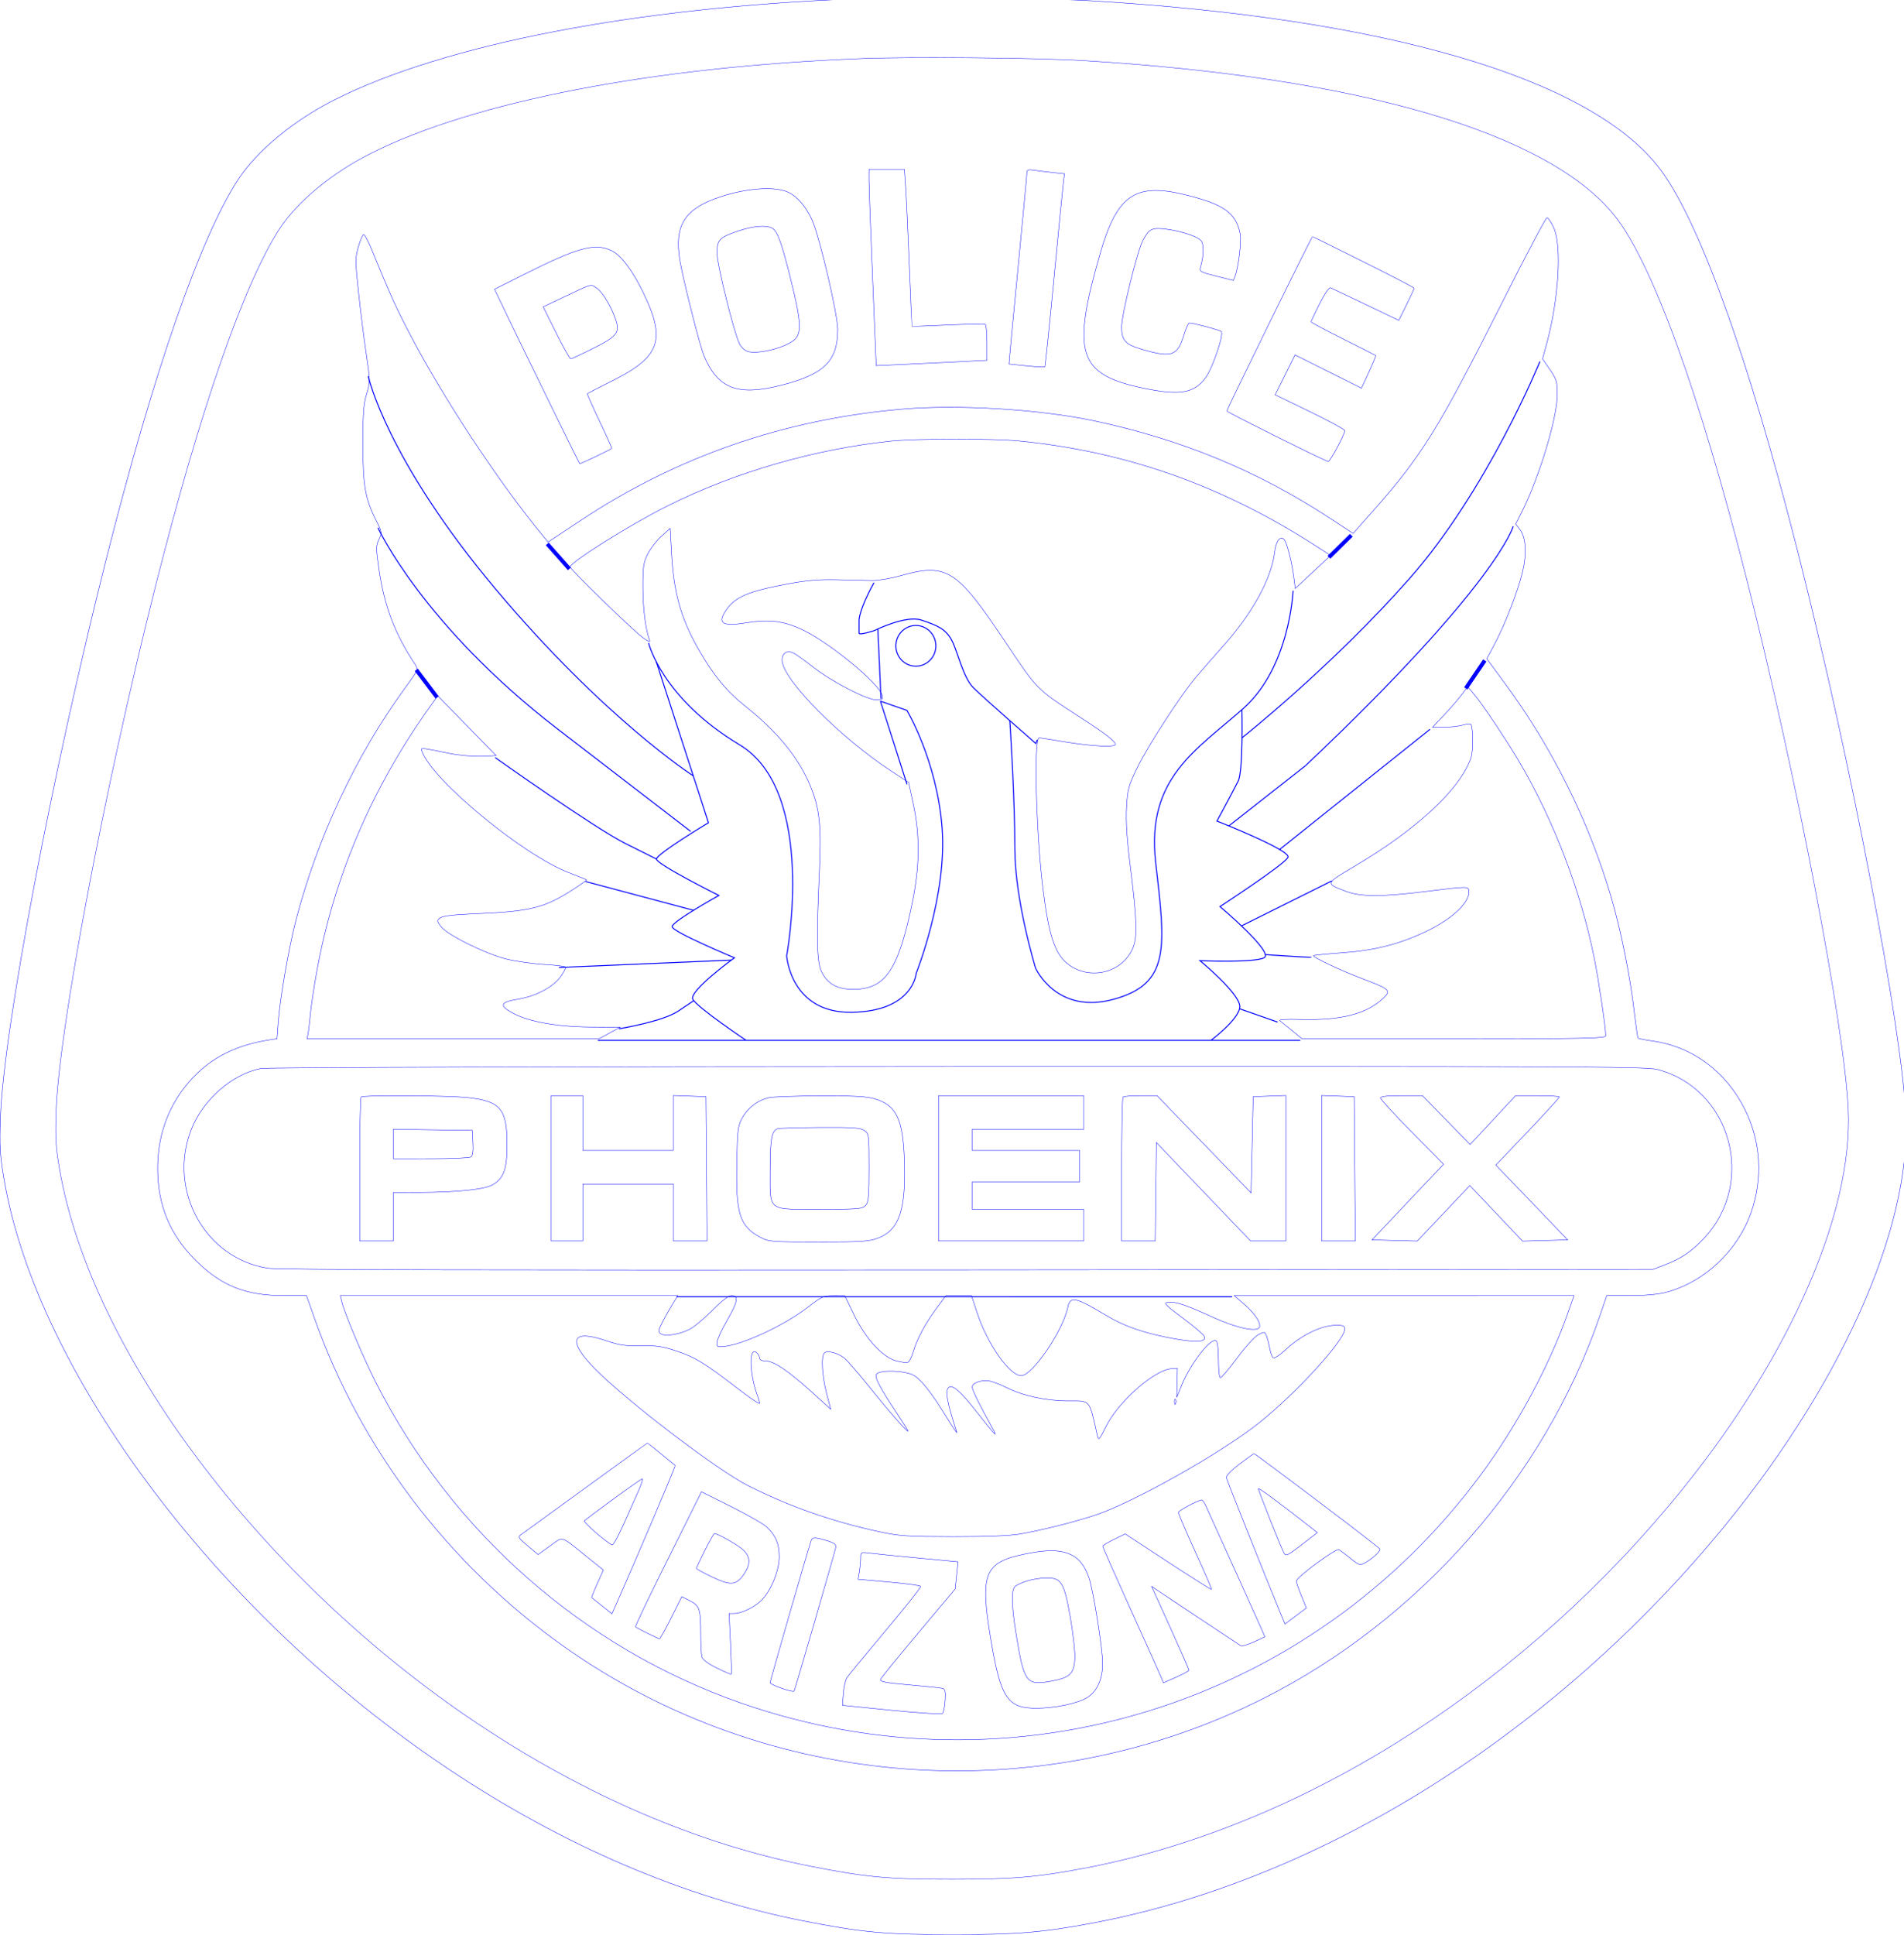 <?xml version="1.0" encoding="UTF-8"?>
<svg width="319.33mm" height="324.38mm" viewBox="34.474 -329.64 319.33 324.38" xmlns="http://www.w3.org/2000/svg">
<path transform="matrix(.871 0 0 -.871 12.188 12.987)" d="m322.11 323.79s-10.114-24.791-25.114-41.791-32.259-30.657-32.259-30.657" fill="none" stroke="#00f" stroke-width=".05mm"/>
<path transform="matrix(.871 0 0 -.871 12.188 12.987)" d="m144.77 195.33s8.393 1.376 11.402 3.396c3.01 2.021 3.01 2.021 3.01 2.021" fill="none" stroke="#00f" stroke-width=".05mm"/>
<path transform="matrix(3.494 0 0 -3.494 -33.014 42.212)" d="m39.299 74.28 0.998-1.322" fill="none" stroke="#00f" stroke-width=".05mm"/>
<path transform="matrix(.871 0 0 -.871 12.188 12.987)" d="m282.02 223.79-17.352-8.639" fill="none" stroke="#00f" stroke-width=".05mm"/>
<path transform="matrix(3.494 0 0 -3.494 -33.014 42.212)" d="m90.586 74.731-0.912-1.338" fill="none" stroke="#00f" stroke-width=".05mm"/>
<path transform="matrix(.871 0 0 -.871 12.188 12.987)" d="m150.48 269.59s2.518-10.593 17.518-19.593 9.067-40.617 9.067-40.617 0.724-11.082 12.561-10.88c11.837 0.203 12.371 7.496 12.371 7.496s6 15 5 28-6.786 22.628-6.786 22.628l-5.091 1.772" fill="none" stroke="#00f" stroke-width=".05mm"/>
<path transform="matrix(.871 0 0 -.871 12.188 12.987)" d="m151.97 265.96 10.034-30.965s-10-6-10-7 12-7 12-7-9-5-9-6 12-6 12-6-8.854-6.42-8-8 10.243-7.888 10.243-7.888" fill="none" stroke="#00f" stroke-width=".05mm"/>
<path transform="matrix(.871 0 0 -.871 12.188 12.987)" d="m316.96 292.05s-2.962-11.05-39.962-46.05" fill="none" stroke="#00f" stroke-width=".05mm"/>
<path transform="matrix(.871 0 0 -.871 12.188 12.987)" d="m278.1 209.11c-0.105-0.107-8.869 0.493-8.869 0.493" fill="none" stroke="#00f" stroke-width=".05mm"/>
<path transform="matrix(.871 0 0 -.871 12.188 12.987)" d="m96.494 320.95s3.506-15.954 24.506-40.954 38.077-35.979 38.077-35.979" fill="none" stroke="#00f" stroke-width=".05mm"/>
<path transform="matrix(.871 0 0 -.871 12.188 12.987)" d="m274.57 279.66s-0.571-14.661-9.571-22.661-18.765-13.365-16.882-29.683 2.882-23.317-8.118-26.317-15 6-15 6-4 13-4 23-0.969 24.642-0.969 24.642" fill="none" stroke="#00f" stroke-width=".05mm"/>
<path transform="matrix(.871 0 0 -.871 12.188 12.987)" d="m140.7 193.11h135.27" fill="none" stroke="#00f" stroke-width=".05mm"/>
<path transform="matrix(.871 0 0 -.871 12.188 12.987)" d="m264.71 256.74s0.288-11.745-0.712-13.745-4.08-7.681-4.08-7.681 14.275-5.624 13.678-6.972c-0.597-1.347-13.094-9.486-13.094-9.486s10.497-8.861 8.497-9.861-12.348-0.557-12.348-0.557 7.975-6.557 7.662-9c-0.314-2.443-5.551-6.336-5.551-6.336" fill="none" stroke="#00f" stroke-width=".05mm"/>
<path transform="matrix(.871 0 0 -.871 12.188 12.987)" d="m193.87 281.2c-2.873-5.197-2.873-7.197-2.873-7.197s-3.1e-5 -2.002-1.5e-5 -2.501c1.5e-5 -0.499 3 0.501 3 0.501s6 3 9 2 4.643-1.655 5.821-3.828c1.179-2.172 2.179-7.173 4.179-9.172s12.034-10.749 12.034-10.749l0.314 0.707" fill="none" stroke="#00f" stroke-width=".05mm"/>
<path transform="matrix(.871 0 0 -.871 12.188 12.987)" d="m271.59 196.62-7.331 2.563" fill="none" stroke="#00f" stroke-width=".05mm"/>
<path transform="matrix(.871 0 0 -.871 12.188 12.987)" d="m155.86 143.74 106.98-0.005" fill="none" stroke="#00f" stroke-width=".05mm"/>
<path transform="matrix(3.494 0 0 -3.494 -33.014 42.212)" d="m45.586 80.325 1.06-1.198" fill="none" stroke="#00f" stroke-width=".05mm"/>
<path transform="matrix(.871 0 0 -.871 12.188 12.987)" d="m300.95 252.99-28.963-23.145" fill="none" stroke="#00f" stroke-width=".05mm"/>
<path transform="matrix(.871 0 0 -.871 12.188 12.987)" d="m120.94 247.53s19.061-13.528 25.061-16.528l6-3" fill="none" stroke="#00f" stroke-width=".05mm"/>
<path transform="matrix(.871 0 0 -.871 12.188 12.987)" d="m194.62 272.29 0.605-13.437" fill="none" stroke="#00f" stroke-width=".05mm"/>
<path transform="matrix(.871 0 0 -.871 12.188 12.987)" d="m195.12 258.4 5.112-16.006" fill="none" stroke="#00f" stroke-width=".05mm"/>
<path transform="matrix(.871 0 0 -.871 12.188 12.987)" d="m138.32 223.68 20.801-5.538" fill="none" stroke="#00f" stroke-width=".05mm"/>
<path transform="matrix(.871 0 0 -.871 12.188 12.987)" d="m133.21 207.13c0.013-0.002 33.179 1.419 33.179 1.419" fill="none" stroke="#00f" stroke-width=".05mm"/>
<path transform="matrix(.871 0 0 -.871 12.188 12.987)" d="m277 246-14.765-11.6" fill="none" stroke="#00f" stroke-width=".05mm"/>
<path transform="matrix(.871 0 0 -.871 12.188 12.987)" d="m98.355 291.78s8.645-18.777 34.645-38.777 25.891-19.917 25.891-19.917" fill="none" stroke="#00f" stroke-width=".05mm"/>
<path transform="matrix(3.494 0 0 -3.494 -33.014 42.212)" d="m84.179 80.74-1.073-1.057" fill="none" stroke="#00f" stroke-width=".05mm"/>
<ellipse transform="matrix(.871 0 0 -.871 188.08 -221.35)" rx="3.85" ry="3.919" fill="none" stroke="#00f" stroke-width=".05mm"/>
<path transform="matrix(.353 0 0 -.353 30.909 -4.733)" d="m416.95 921c-105.02-4.11-195.63-21.636-247.78-47.923-19.66-9.912-37.065-24.314-46.017-38.08-18.034-27.732-40.183-91.521-62.672-180.5-25.672-101.57-48.785-223.63-50.181-265-0.459-13.618-0.211-17.935 1.672-29 15.784-92.776 102.28-207.62 211.07-280.24 54.744-36.545 111.75-60.973 168.44-72.18 28.115-5.558 39.23-6.578 71.5-6.566 30.738 0.011 42.684 1.015 67 5.631 106.35 20.187 214.51 87.261 294.88 182.86 58.842 69.992 93.379 146.32 90.759 200.58-2.057 42.59-26.145 168.3-51.148 266.92-23.938 94.418-47.804 160.2-66.764 184.03-33.469 42.063-129.41 70.08-268.73 78.472-23.64 1.424-86.789 1.987-112.05 0.998z" fill="none" stroke="#00f" stroke-width=".05mm"/>
<path transform="matrix(.353 0 0 -.353 30.909 -4.733)" d="m440.39 831.25c0.33-4.812 1.111-21.575 1.736-37.25 0.625-15.675 1.19-28.548 1.257-28.606 0.066-0.058 7.765 0.24 17.108 0.662 9.343 0.423 17.331 0.556 17.75 0.297 0.419-0.259 0.763-4.209 0.763-8.777v-8.306l-12.25-0.625c-6.737-0.344-18.576-0.914-26.307-1.266l-14.057-0.641-1.723 41.881c-0.948 23.034-1.71 44.018-1.693 46.631l0.029 4.75h8.394 8.394l0.599-8.75z" fill="none" stroke="#00f" stroke-width=".05mm"/>
<path transform="matrix(.353 0 0 -.353 30.909 -4.733)" d="m510.18 838.48 5.677-0.605-0.433-3.187c-0.238-1.753-2.259-22.303-4.489-45.666-2.231-23.363-4.226-42.649-4.433-42.856-0.207-0.208-4.117 0.008-8.687 0.479l-8.31 0.856 0.314 4c0.173 2.2 2.085 22.309 4.25 44.687 2.165 22.378 3.936 41.411 3.936 42.295 0 1.251 0.722 1.496 3.25 1.105 1.788-0.277 5.805-0.775 8.927-1.108z" fill="none" stroke="#00f" stroke-width=".05mm"/>
<path transform="matrix(.353 0 0 -.353 30.909 -4.733)" d="m384.51 829.13c4.422-2.009 8.614-6.901 11.482-13.4 3.599-8.155 12.144-44.734 12.121-51.889-0.047-14.95-6.465-21.257-26.906-26.442-20.701-5.251-30.069-1.643-36.654 14.116-2.079 4.976-10.086 36.729-11.5 45.603-2.481 15.578 1.974 23.38 16.439 28.792 13.304 4.978 28.144 6.342 35.017 3.22z" fill="none" stroke="#00f" stroke-width=".05mm"/>
<path transform="matrix(.353 0 0 -.353 30.909 -4.733)" d="m572.53 828.06c19.004-4.557 24.882-8.7 26.819-18.906 0.638-3.362-0.866-15.742-2.404-19.787l-0.825-2.169-8.142 2.045c-7.405 1.86-8.087 2.235-7.537 4.151 1.712 5.963 1.763 11.254 0.124 12.893-2.054 2.054-10.328 4.642-17.302 5.412-5.966 0.658-7.448-0.158-10.223-5.632-2.758-5.44-10.045-35.137-10.045-40.938 0-6.41 1.736-8.324 9.65-10.644 13.98-4.099 16.925-3.146 19.82 6.414 1.016 3.355 2.246 6.101 2.733 6.101 1.888 0 14.342-3.316 15.14-4.031 1.371-1.229-4.036-17.246-7.382-21.864-5.418-7.48-12.171-8.663-29.308-5.137-31.417 6.464-34.612 16.383-20.742 64.385 7.868 27.228 16.485 33.254 39.623 27.706z" fill="none" stroke="#00f" stroke-width=".05mm"/>
<path transform="matrix(.353 0 0 -.353 30.909 -4.733)" d="m748.29 812.25c3.935-8.574 2.402-33.969-3.321-55.02l-1.977-7.27 3.502-5.092c3.158-4.591 3.503-5.758 3.503-11.87 0-10.96-8.527-39.163-16.848-55.724l-2.901-5.774 2.014-2.675c2.85-3.786 3.314-11.302 1.236-20.017-2.171-9.104-8.356-25.078-13.284-34.307l-3.737-7 8.352-11.296c22.605-30.573 40.006-65.475 50.704-101.7 4.518-15.298 9.006-37.43 10.935-53.919 0.83-7.091 1.69-13.075 1.912-13.297 0.222-0.222 3.342-0.82 6.932-1.329 18.923-2.68 34.871-14.518 43.825-32.532 7.613-15.315 8.652-32.683 2.929-48.965-6.433-18.304-22.357-33.172-40.622-37.93-3.548-0.924-10.233-1.529-16.908-1.53l-11.04-0.001-3.241-9.485c-26.248-76.81-86.036-144.74-160.16-181.97-106.38-53.427-235.29-43.797-332.09 24.809-54.768 38.814-96.636 93.943-118.56 156.11l-3.716 10.537-10.614 0.012c-18.372 0.021-29.954 4.659-42.204 16.902-12.174 12.167-17.909 26.124-17.909 43.586 0 14.451 4.358 27.569 12.748 38.374 9.865 12.704 22.722 19.907 40.356 22.61l3.604 0.552 0.648 8.433c0.845 10.993 4.895 34.398 8.138 47.032 10.144 39.517 28.667 79.092 51.93 110.95 6.479 8.874 6.523 8.977 4.843 11.5-9.518 14.292-14.568 27.519-17.065 44.698-1.484 10.213-1.489 11.508-0.058 14.53 1.509 3.187 1.46 3.538-1.263 8.895-5.265 10.361-6.359 16.617-6.371 36.423-0.008 14.498 0.338 19.128 1.78 23.795 1.735 5.613 1.729 6.209-0.177 19-1.082 7.263-2.735 20.424-3.672 29.248-1.591 14.977-1.595 16.421-0.045 21.75 0.913 3.139 2.046 5.708 2.519 5.708 0.473 0 2.105-3.038 3.626-6.75 8.986-21.924 11.297-27.059 17.891-39.75 16.055-30.904 42.568-71.141 63.77-96.779l2.298-2.779 15.5 10.282c45.751 30.35 96.726 48.012 152.5 52.838 26.74 2.314 65.474-0.025 91.335-5.514 41.482-8.805 77.724-23.745 111.91-46.131l11.241-7.362 9.065 10.215c23.641 26.641 31.464 39.277 62.52 100.98 10.727 21.312 19.963 38.75 20.525 38.75 0.562 0 2.002-2.138 3.201-4.75z" fill="none" stroke="#00f" stroke-width=".05mm"/>
<path transform="matrix(.353 0 0 -.353 30.909 -4.733)" d="m658.01 796c13.196-6.602 23.992-12.22 23.992-12.483 0-0.264-1.647-3.808-3.66-7.876l-3.66-7.396-15.59 7.474c-8.575 4.111-16.128 7.696-16.786 7.966-0.716 0.294-2.823-2.746-5.25-7.572-2.23-4.435-4.054-8.296-4.054-8.58 0-0.284 6.862-3.945 15.25-8.135 8.387-4.191 15.366-7.722 15.508-7.848 0.142-0.126-1.333-3.671-3.277-7.88l-3.535-7.651-31.58 15.813-4.703-9.467-4.703-9.467 16.52-8.034c9.086-4.419 16.52-8.456 16.52-8.972 0-1.816-7.103-15.02-7.912-14.706-4.773 1.854-48.089 23.465-48.089 23.992 0 0.918 40.222 82.825 40.672 82.825 0.189 0 11.14-5.402 24.336-12.004z" fill="none" stroke="#00f" stroke-width=".05mm"/>
<path transform="matrix(.353 0 0 -.353 30.909 -4.733)" d="m300.68 801.35c4.489-2.13 10.117-9.64 15.248-20.346 10.662-22.246 7.8-30.12-15.111-41.571-6.226-3.112-11.471-5.795-11.656-5.963-0.185-0.168 2.406-6.038 5.758-13.045 3.352-7.007 5.978-12.84 5.837-12.963-0.929-0.807-15.019-7.525-15.251-7.272-0.387 0.422-26.1 52.913-34.082 69.575l-6.352 13.261 13.214 6.649c26.464 13.316 34.358 15.49 42.396 11.675z" fill="none" stroke="#00f" stroke-width=".05mm"/>
<path transform="matrix(.353 0 0 -.353 30.909 -4.733)" d="m360.69 810.63c-8.98-3.06-10.08-4.265-9.898-10.841 0.161-5.819 8.17-37.876 10.672-42.715 0.869-1.681 2.69-3.323 4.068-3.669 5.343-1.341 18.15 2.009 22.191 5.805 3.308 3.108 2.972 8.626-1.675 27.479-4.529 18.375-6.539 23.971-9.101 25.342-2.968 1.589-9.01 1.068-16.256-1.402z" fill="none" stroke="#00f" stroke-width=".05mm"/>
<path transform="matrix(.353 0 0 -.353 30.909 -4.733)" d="m433.5 710.9c-36.342-3.774-74.472-14.831-106.41-30.857-17.88-8.973-46.092-26.685-46.092-28.937 0-1.087 28.169-28.542 33.962-33.102 2.441-1.921 4.176-2.809 3.855-1.974-1.928 5.024-3.227 14.955-3.267 24.967-0.04 10.043 0.247 12.094 2.26 16.186 1.268 2.578 4.192 6.393 6.498 8.478l4.192 3.791 0.628-11.481c1.046-19.132 4.431-31.223 12.865-45.962 7.066-12.348 13.271-19.917 22.007-26.844 15.234-12.08 25.464-24.526 30.908-37.603 4.626-11.111 5.494-19.049 4.493-41.065-1.496-32.913-1.236-43.362 1.196-48 2.917-5.563 7.448-7.991 14.902-7.985 15.305 0.012 21.463 9.102 28.106 41.485 3.468 16.908 3.618 31.57 0.472 46.155l-2.299 10.655-7.912 5.153c-24.165 15.739-51.455 43.205-52.158 52.494-0.276 3.642 2.264 5.381 5.463 3.742 1.28-0.656 5.374-3.593 9.097-6.527 8.704-6.859 25.669-15.672 30.169-15.672 2.976 0 3.306 0.258 2.803 2.183-1.419 5.426-23.634 23.917-36.646 30.503-9.228 4.671-16.675 5.735-27.596 3.943-11.561-1.897-14.174-0.446-10.16 5.642 4.375 6.636 10.549 9.281 30.16 12.922 8.498 1.578 14.502 2.06 23 1.847 6.325-0.158 13.75-0.331 16.5-0.383s8.825 0.986 13.5 2.308c21.755 6.151 26.652 3.102 49.186-30.618 16.029-23.985 15.003-22.947 36.314-36.766 12.118-7.858 16.5-11.245 16.5-12.755 0-1.439-11.078-0.895-23.5 1.154-6.6 1.089-12.294 1.988-12.654 2-2.608 0.083-1.54-44.384 1.706-70.979 2.85-23.355 5.787-32.06 12.443-36.882 10.285-7.45 25.223-3.659 30.236 7.673 2.393 5.411 2.16 13.014-1.233 40.209-1.507 12.076-2.022 20.408-1.663 26.882 0.476 8.583 0.913 10.194 5.135 18.927 5.119 10.589 20.712 34.575 28.196 43.374 2.658 3.125 8.36 9.637 12.671 14.47 13.867 15.55 22.889 32.016 24.364 44.47 0.619 5.224 2.611 7.965 4.452 6.125 1.279-1.279 3.711-10.689 4.662-18.039l0.685-5.292 16.852 15.666-7.926 5.078c-44.289 28.377-89.611 44.31-140.28 49.317-11.997 1.185-48.952 1.141-60.644-0.073z" fill="none" stroke="#00f" stroke-width=".05mm"/>
<path transform="matrix(.353 0 0 -.353 30.909 -4.733)" d="m704.51 590.37c-1.607-2.131-5.372-6.463-8.366-9.625l-5.444-5.75h5.409c2.975 0 6.951 0.442 8.836 0.983 1.885 0.541 3.654 0.756 3.931 0.479 1.137-1.137 1.271-12.499 0.187-15.784-4.87-14.755-25.629-34.143-55.331-51.678-14.18-8.371-14.127-8.21-4-11.999 6.956-2.603 17.04-2.606 37.833-0.012 20.528 2.561 20.44 2.562 20.44-0.294 0-5.361-8.371-13.024-20.505-18.77-12.71-6.019-24.146-8.928-39.455-10.037-7.403-0.536-13.637-1.151-13.852-1.367-0.669-0.669 12.823-7.045 23.313-11.015 13.203-4.998 13.743-5.541 9.477-9.527-7.668-7.163-19.905-10.286-38.364-9.791-7.933 0.213-11.234-0.007-10.326-0.687 0.734-0.55 3.378-2.688 5.877-4.75l4.543-3.75h72.147c62.331 0 72.147 0.197 72.147 1.449 0 3.848-3.338 26.37-5.494 37.066-6.416 31.829-19.101 64.998-35.618 93.134-5.948 10.133-17.431 27.249-21.619 32.226l-2.84 3.375-2.922-3.875z" fill="none" stroke="#00f" stroke-width=".05mm"/>
<path transform="matrix(.353 0 0 -.353 30.909 -4.733)" d="m213.65 583.72c-27.14-38.255-44.997-80.246-53.039-124.72-1.343-7.425-2.726-16.65-3.075-20.5-0.349-3.85-0.844-8.012-1.102-9.25l-0.468-2.25h69.359 69.359l10.035 5.5-14.108 0.082c-15.736 0.092-29.55 2.581-36.938 6.657-6.588 3.634-5.977 5.151 2.662 6.603 8.692 1.46 16.945 5.936 20.386 11.056 1.256 1.869 2.284 3.713 2.284 4.099 0 0.386-4.612 0.973-10.25 1.305-5.638 0.332-13.85 1.514-18.25 2.627-9.994 2.528-28.124 11.553-30.934 15.399-1.978 2.708-1.989 2.884-0.263 4.149 1.196 0.876 6.75 1.522 16.5 1.92 26.498 1.08 33.024 2.719 46.977 11.793 3.454 2.246 6.154 4.203 6 4.348-0.154 0.145-4.078 1.724-8.721 3.51-21.519 8.275-64.437 43.72-69.403 57.319-0.762 2.086-1.585 2.137 12.998-0.809 4.485-0.906 11.304-1.514 15.154-1.352l7 0.296-27.751 28.439-4.412-6.22z" fill="none" stroke="#00f" stroke-width=".05mm"/>
<path transform="matrix(.353 0 0 -.353 30.909 -4.733)" d="m134.05 412.91c-13.614-2.669-27.479-14.787-33.03-28.868-11.429-28.995 6.524-61.486 36.484-66.029 4.856-0.736 106.69-0.977 332.5-0.786l325.5 0.275 5.606 2.147c7.814 2.992 12.561 6.207 18.542 12.554 25.134 26.677 12.845 71.142-22.183 80.266-5.234 1.363-42.043 1.521-332.43 1.423-181.51-0.061-328.52-0.497-330.99-0.983z" fill="none" stroke="#00f" stroke-width=".05mm"/>
<path transform="matrix(.353 0 0 -.353 30.909 -4.733)" d="m232.85 399.02c15.075-1.733 18.147-5.462 18.147-22.024 0-11.989-1.49-16.187-6.865-19.343-3.734-2.193-16.992-3.569-34.885-3.621l-12.25-0.036v-11.5-11.5h-8-8v33.833c0 18.608 0.3 34.133 0.667 34.5 1.022 1.022 41.745 0.777 51.186-0.309z" fill="none" stroke="#00f" stroke-width=".05mm"/>
<path transform="matrix(.353 0 0 -.353 30.909 -4.733)" d="m287 387v-13h21.5 21.5v13.042 13.042l15.5-0.584 0.263-34.25 0.263-34.25h-8.013-8.013v13.5 13.5h-21.5-21.5v-13.5-13.5h-7.5-7.5v34.5 34.5h7.5 7.5v-13z" fill="none" stroke="#00f" stroke-width=".05mm"/>
<path transform="matrix(.353 0 0 -.353 30.909 -4.733)" d="m425.61 398.52c10.295-3.057 13.45-9.416 14.155-28.532 0.888-24.062-2.305-33.721-12.44-37.631-4.213-1.625-7.804-1.861-28.324-1.861-22.319 0-23.707 0.111-27.624 2.206-9.898 5.295-11.749 11.2-11.224 35.804 0.338 15.852 0.527 17.277 2.817 21.289 2.607 4.566 7.23 8.016 12.389 9.247 1.728 0.412 12.623 0.795 24.21 0.852 15.912 0.077 22.285-0.259 26.04-1.374z" fill="none" stroke="#00f" stroke-width=".05mm"/>
<path transform="matrix(.353 0 0 -.353 30.909 -4.733)" d="m525 392v-8h-26.5-26.5v-5-5h25.5 25.5v-7.5-7.5h-25.5-25.5v-6.5-6.5h26.5 26.5v-7.5-7.5h-34.5-34.5v34.5 34.5h34.5 34.5v-8z" fill="none" stroke="#00f" stroke-width=".05mm"/>
<path transform="matrix(.353 0 0 -.353 30.909 -4.733)" d="m582.16 376.9 22.343-23.098 0.5 22.848 0.5 22.848 15.5 0.584v-34.542-34.542h-8.373-8.373l-44.755 46.725-0.268-23.362-0.268-23.362h-7.982-7.982v33.833c0 18.608 0.3 34.133 0.667 34.5 0.367 0.367 4.15 0.667 8.407 0.667h7.741l22.343-23.098z" fill="none" stroke="#00f" stroke-width=".05mm"/>
<path transform="matrix(.353 0 0 -.353 30.909 -4.733)" d="m653.76 365.25 0.263-34.25h-8.013-8.013v34.542 34.542l15.5-0.584 0.263-34.25z" fill="none" stroke="#00f" stroke-width=".05mm"/>
<path transform="matrix(.353 0 0 -.353 30.909 -4.733)" d="m697.24 388.4 11.317-11.603 10.822 11.603 10.822 11.603h10.398c5.719 0 10.398-0.288 10.398-0.639s-6.792-7.773-15.094-16.492l-15.094-15.852 34.118-35.517-21.43-0.6-25.055 26.394-25.005-26.366-21.481 0.572 33.994 35.915-14.977 15.174c-8.237 8.345-14.977 15.677-14.977 16.292 0 0.75 3.282 1.119 9.963 1.119h9.963l11.317-11.603z" fill="none" stroke="#00f" stroke-width=".05mm"/>
<path transform="matrix(.353 0 0 -.353 30.909 -4.733)" d="m172.45 302.25c1.403-5.763 10.036-26.256 16.113-38.25 36.178-71.408 98.723-126.36 173.56-152.49 128.83-44.978 270.58-1.238 351.57 108.49 17.237 23.352 32.47 51.633 41.327 76.728l2.92 8.272-161.44-0.013 4.776-4.094c5.089-4.362 8.241-9.248 7.128-11.049-1.405-2.274-11.212-0.07-22.266 5.003-12.608 5.787-17.754 7.485-21.182 6.99-2.13-0.307-1.181-1.303 7.149-7.498 5.283-3.929 9.879-7.858 10.215-8.732 1.009-2.628-3.534-2.985-14.092-1.106-14.134 2.515-23.777 5.822-32.783 11.243-14.121 8.5-16.91 9.122-17.94 4.004-2.267-11.263-16.858-32.75-22.24-32.75-5.491 0-16.053 15.053-20.875 29.75l-2.707 8.25h-6.091l-6.091-3.1e-5 -4.615-6.25c-5.264-7.129-9.073-14.287-10.962-20.604-0.716-2.395-1.845-4.562-2.508-4.817-0.663-0.254-3.139 0.058-5.503 0.694-6.527 1.758-14.572 10.534-20.027 21.846l-4.386 9.097-5.235 0.017c-4.81 0.015-5.798-0.418-12.167-5.339-11.275-8.711-30.865-17.897-40.099-18.801-3.215-0.315-3.478-0.14-3.227 2.157 0.15 1.375 2.288 5.977 4.75 10.227 5.094 8.791 5.651 11.773 2.198 11.773-1.485 0-4.535-2.292-8.75-6.574-3.559-3.616-8.307-7.664-10.552-8.996-4.562-2.707-12.143-4.037-14.394-2.525-1.273 0.856-1.179 1.578 0.69 5.293 1.191 2.366 3.342 6.215 4.781 8.552l2.616 4.25h-80.165-80.165l0.67-2.75z" fill="none" stroke="#00f" stroke-width=".05mm"/>
<path transform="matrix(.353 0 0 -.353 30.909 -4.733)" d="m649 289.17c0-5.316-22.648-30.139-40.644-44.549-17.785-14.24-60.081-38.038-78.088-43.937-9.897-3.242-25.013-7.037-35.268-8.856-4.929-0.874-15.899-1.318-32-1.296-21.658 0.03-25.718 0.297-35 2.307-22.683 4.911-42.57 11.886-62.5 21.919-14.508 7.304-57.323 39.956-72.576 55.349-13.658 13.783-11.437 19.232 5.46 13.4 5.861-2.023 8.905-2.458 16.168-2.309 7.448 0.152 10.332-0.283 17.211-2.595 8.895-2.989 13.102-5.577 28.986-17.829 5.638-4.348 10.25-7.456 10.25-6.905s-0.422 2.111-0.939 3.469c-3.894 10.242-4.25 23.723-0.545 20.648 0.816-0.677 1.483-1.851 1.483-2.609 0-0.843 1.089-1.378 2.804-1.378 3.872 0 10.571-4.478 21.603-14.442l9.369-8.461-1.881 7.202c-2.327 8.909-2.788 18.531-0.942 19.672 1.645 1.016 6.219-0.247 9.248-2.555 1.265-0.964 6.518-7.012 11.674-13.441 9.827-12.252 19.786-23.534 18.516-20.975-0.409 0.825-2.841 4.65-5.403 8.5-7.426 11.158-10.234 16.415-9.621 18.012 0.909 2.368 13.997 2.046 18.016-0.444 3.712-2.3 8.536-8.495 15.626-20.068 2.864-4.675 4.969-7.765 4.676-6.867-4.788 14.704-5.709 20.116-3.64 21.395 1.815 1.122 5.585-2.2 12.626-11.128 9.828-12.461 10.864-13.52 7.727-7.899-5.824 10.436-9.397 17.697-9.397 19.097 0 2.027 4.743 3.616 8.424 2.821 1.692-0.365 5.257-1.764 7.922-3.107 7.749-3.905 18.877-6.311 29.193-6.311 10.906 0 9.962 1.108 13.896-16.314 0.599-2.655 0.837-2.411 4.204 4.318 5.844 11.681 22.91 26.713 30.983 27.29l2.879 0.206-0.33-13.835 2.291 5.636c4.236 10.422 13.861 22.854 16.453 21.252 0.643-0.397 1.086-4.116 1.086-9.112 0-4.669 0.425-8.441 0.951-8.441 0.523 0 4.107 4.255 7.966 9.457 3.858 5.201 8.386 10.166 10.062 11.032 2.935 1.518 3.078 1.492 3.894-0.707 0.466-1.255 1.153-3.954 1.526-5.997 0.373-2.043 1.134-3.996 1.69-4.34 0.556-0.344 3.168 1.392 5.804 3.858 7.381 6.904 16.901 11.55 23.857 11.641 3.471 0.046 4.25-0.279 4.25-1.773z" fill="none" stroke="#00f" stroke-width=".05mm"/>
<path transform="matrix(.353 0 0 -.353 30.909 -4.733)" d="m324.2 229.83c3.466-2.844 6.476-5.305 6.688-5.469 0.305-0.236-17.716-42.636-28.06-66.022l-1.972-4.459-4.676 3.746c-2.572 2.061-4.799 3.823-4.949 3.916-0.15 0.094 1.035 3.086 2.634 6.649l2.907 6.479-7.981 6.415c-12.68 10.191-10.884 9.671-17.374 5.024l-5.684-4.07-4.906 4.107c-4.499 3.767-4.758 4.213-3.115 5.383 0.985 0.702 14.841 10.764 30.791 22.362 15.95 11.597 29.089 21.091 29.198 21.097 0.109 0.006 3.034-2.316 6.5-5.16z" fill="none" stroke="#00f" stroke-width=".05mm"/>
<path transform="matrix(.353 0 0 -.353 30.909 -4.733)" d="m635.75 207.79c16.162-12.214 29.638-22.613 29.945-23.111 0.573-0.927-3.456-4.608-7.41-6.771-1.948-1.066-2.729-0.794-6.5 2.259-2.357 1.909-4.845 3.8-5.527 4.204-1.369 0.808-20.253-13.133-20.256-14.955-0.001-0.594 1.067-3.708 2.373-6.919l2.376-5.839-10.151-7.628-2.365 5.733c-8.218 19.919-25.188 62.456-25.437 63.76-0.18 0.944 2.271 3.51 6.202 6.492 3.575 2.712 6.695 4.942 6.932 4.956 0.238 0.014 13.656-9.968 29.819-22.181z" fill="none" stroke="#00f" stroke-width=".05mm"/>
<path transform="matrix(.353 0 0 -.353 30.909 -4.733)" d="m374.34 195.15c4.278-3.992 5.983-8.034 5.989-14.196 0.006-6.333-3.7-15.594-8.135-20.33-3.124-3.336-9.588-6.571-13.193-6.601l-2.5-0.022 0.671-14.247c0.369-7.836 0.534-14.383 0.368-14.549-0.166-0.166-3.249 1.15-6.851 2.926-4.126 2.035-6.754 3.995-7.104 5.299-0.306 1.138-0.568 6.12-0.583 11.07-0.036 11.786-0.502 13.206-5.113 15.558l-3.856 1.967-5.024-10.012c-2.764-5.507-5.26-10.012-5.549-10.012-0.6 0-10.719 5.021-11.422 5.668-0.255 0.235 6.694 14.765 15.443 32.29l15.907 31.863 14.057-7.011c7.731-3.856 15.335-8.203 16.897-9.66z" fill="none" stroke="#00f" stroke-width=".05mm"/>
<path transform="matrix(.353 0 0 -.353 30.909 -4.733)" d="m582.96 205.25c2.687-5.781 25.35-55.909 26.69-59.033l1.408-3.283-5.209-2.413c-2.865-1.327-5.69-2.129-6.277-1.782-0.588 0.347-10.35 6.817-21.695 14.376l-20.627 13.744 8.877-19.575c4.882-10.766 8.877-19.853 8.877-20.193 0-0.34-2.733-1.826-6.073-3.302l-6.073-2.684-1.34 3.198c-0.737 1.759-7.229 16.216-14.427 32.128-7.198 15.912-13.087 29.205-13.087 29.542 0 0.336 2.404 1.79 5.341 3.231l5.341 2.619 20.391-13.346c11.215-7.34 20.514-13.223 20.665-13.072s-3.329 8.205-7.732 17.898c-4.403 9.693-8.006 18.116-8.006 18.717 0 0.897 9.034 5.722 11.089 5.923 0.324 0.032 1.165-1.18 1.868-2.692z" fill="none" stroke="#00f" stroke-width=".05mm"/>
<path transform="matrix(.353 0 0 -.353 30.909 -4.733)" d="m403 188.61c3.494-1.059 4.427-1.782 4.173-3.235-0.361-2.066-19.38-67.666-19.777-68.214-0.585-0.809-11.396 3.004-11.396 4.019 0 0.887 17.823 62.611 19.512 67.573 0.538 1.581 1.883 1.555 7.488-0.144z" fill="none" stroke="#00f" stroke-width=".05mm"/>
<path transform="matrix(.353 0 0 -.353 30.909 -4.733)" d="m517.99 182.39c4.473-1.79 7.322-5.193 9.489-11.334 2.031-5.757 6.523-33.991 6.497-40.835-0.028-7.39-2.683-13.254-7.288-16.1-4.563-2.82-15.285-5.079-24.19-5.096-13.771-0.027-16.967 4.809-21.658 32.774-5.199 30.995-3.088 36.438 15.658 40.376 10.302 2.164 16.468 2.226 21.493 0.216z" fill="none" stroke="#00f" stroke-width=".05mm"/>
<path transform="matrix(.353 0 0 -.353 30.909 -4.733)" d="m446.37 180.37 18.867-1.788-0.662-6.457-0.662-6.457-17.472-20.797c-9.61-11.438-17.707-21.409-17.995-22.158-0.413-1.075 2.476-1.622 13.767-2.607 7.859-0.685 14.965-1.434 15.79-1.663 1.149-0.319 1.42-1.647 1.158-5.679-0.188-2.894-0.723-5.663-1.189-6.152-0.492-0.517-10.633 0.09-24.224 1.449l-23.377 2.338 0.421 5.551c0.231 3.053 0.986 6.451 1.677 7.551 0.691 1.1 8.965 11.161 18.387 22.359 9.422 11.197 16.929 20.685 16.682 21.083-0.246 0.398-7.041 1.312-15.1 2.03l-14.653 1.306 0.597 3.611c0.329 1.986 0.602 4.91 0.608 6.497 0.011 2.815 0.116 2.872 4.261 2.328 2.337-0.307 12.74-1.362 23.117-2.345z" fill="none" stroke="#00f" stroke-width=".05mm"/>
<path transform="matrix(.353 0 0 -.353 30.909 -4.733)" d="m289 784.37c-0.825-0.257-5.848-2.547-11.162-5.088l-9.662-4.62 6.143-12.333c3.379-6.783 6.497-12.333 6.93-12.333s5.294 2.262 10.803 5.027c11.553 5.798 12.754 7.436 10.38 14.164-2.084 5.906-6.047 12.426-8.67 14.263-2.336 1.636-2.417 1.652-4.762 0.92z" fill="none" stroke="#00f" stroke-width=".05mm"/>
<path transform="matrix(.353 0 0 -.353 30.909 -4.733)" d="m197 377.02v-7.022l17.75 0.015c9.762 0.008 18.337 0.388 19.055 0.843 0.894 0.567 1.209 2.686 1 6.735l-0.305 5.907-37.5 0.544v-7.022z" fill="none" stroke="#00f" stroke-width=".05mm"/>
<path transform="matrix(.353 0 0 -.353 30.909 -4.733)" d="m379.69 384.3c-2.966-0.769-3.693-4.679-3.693-19.865 0-19.722-1.665-18.435 23.845-18.435 17.956 0 20.003 0.174 21.5 1.829 1.396 1.542 1.655 4.352 1.655 17.943 0 15.519-0.082 16.172-2.223 17.671-1.833 1.284-5.466 1.536-20.75 1.441-10.19-0.064-19.341-0.327-20.334-0.584z" fill="none" stroke="#00f" stroke-width=".05mm"/>
<path transform="matrix(.353 0 0 -.353 30.909 -4.733)" d="m568.08 254.42c0.048-1.165 0.285-1.402 0.604-0.604 0.289 0.722 0.253 1.584-0.079 1.917-0.332 0.332-0.569-0.258-0.525-1.312z" fill="none" stroke="#00f" stroke-width=".05mm"/>
<path transform="matrix(.353 0 0 -.353 30.909 -4.733)" d="m301.5 208.38c-7.15-5.242-13.343-9.861-13.761-10.266-0.626-0.605 8.806-8.949 12.89-11.403 1.05-0.631 2.619 2.498 12.804 25.54 1.398 3.163 2.21 5.729 1.804 5.704-0.406-0.025-6.587-4.334-13.737-9.576z" fill="none" stroke="#00f" stroke-width=".05mm"/>
<path transform="matrix(.353 0 0 -.353 30.909 -4.733)" d="m608 213.26c0-0.937 10.681-27.784 12.147-30.532 0.841-1.575 1.763-1.139 8.402 3.971l7.458 5.741-3.225 2.529c-15.151 11.879-24.783 18.988-24.783 18.291z" fill="none" stroke="#00f" stroke-width=".05mm"/>
<path transform="matrix(.353 0 0 -.353 30.909 -4.733)" d="m345.01 184.02c-2.206-4.388-4.011-8.235-4.011-8.549 0-0.314 3.42-2.196 7.599-4.18 8.817-4.187 11.393-3.911 15.12 1.619 3.067 4.552 2.919 8.116-0.469 11.294-2.366 2.219-12.169 7.795-13.706 7.795-0.287 0-2.327-3.59-4.533-7.978z" fill="none" stroke="#00f" stroke-width=".05mm"/>
<path transform="matrix(.353 0 0 -.353 30.909 -4.733)" d="m498.22 169.53c-2.355-0.735-4.942-1.885-5.75-2.556-1.998-1.658-1.861-8.834 0.438-22.974 3.675-22.596 4.78-24.145 15.883-22.243 9.552 1.636 11.644 3.53 11.983 10.845 0.15 3.244-0.829 12.133-2.175 19.754-2.925 16.556-4.245 18.683-11.522 18.577-2.517-0.037-6.502-0.669-8.857-1.404z" fill="none" stroke="#00f" stroke-width=".05mm"/>
<path transform="matrix(.332 0 0 -.332 40.465 -14.039)" d="m416.95 921c-105.02-4.11-195.63-21.636-247.78-47.923-19.66-9.912-37.065-24.314-46.017-38.08-18.034-27.732-40.183-91.521-62.672-180.5-25.672-101.57-48.785-223.63-50.181-265-0.459-13.618-0.211-17.935 1.672-29 15.784-92.776 102.28-207.62 211.07-280.24 54.744-36.545 111.75-60.973 168.44-72.18 28.115-5.558 39.23-6.578 71.5-6.566 30.738 0.011 42.684 1.015 67 5.631 106.35 20.187 214.51 87.261 294.88 182.86 58.842 69.992 93.379 146.32 90.759 200.58-2.057 42.59-26.145 168.3-51.148 266.92-23.938 94.418-47.804 160.2-66.764 184.03-33.469 42.063-129.41 70.08-268.73 78.472-23.64 1.424-86.789 1.987-112.05 0.998z" fill="none" stroke="#00f" stroke-width=".05mm"/>
</svg>
